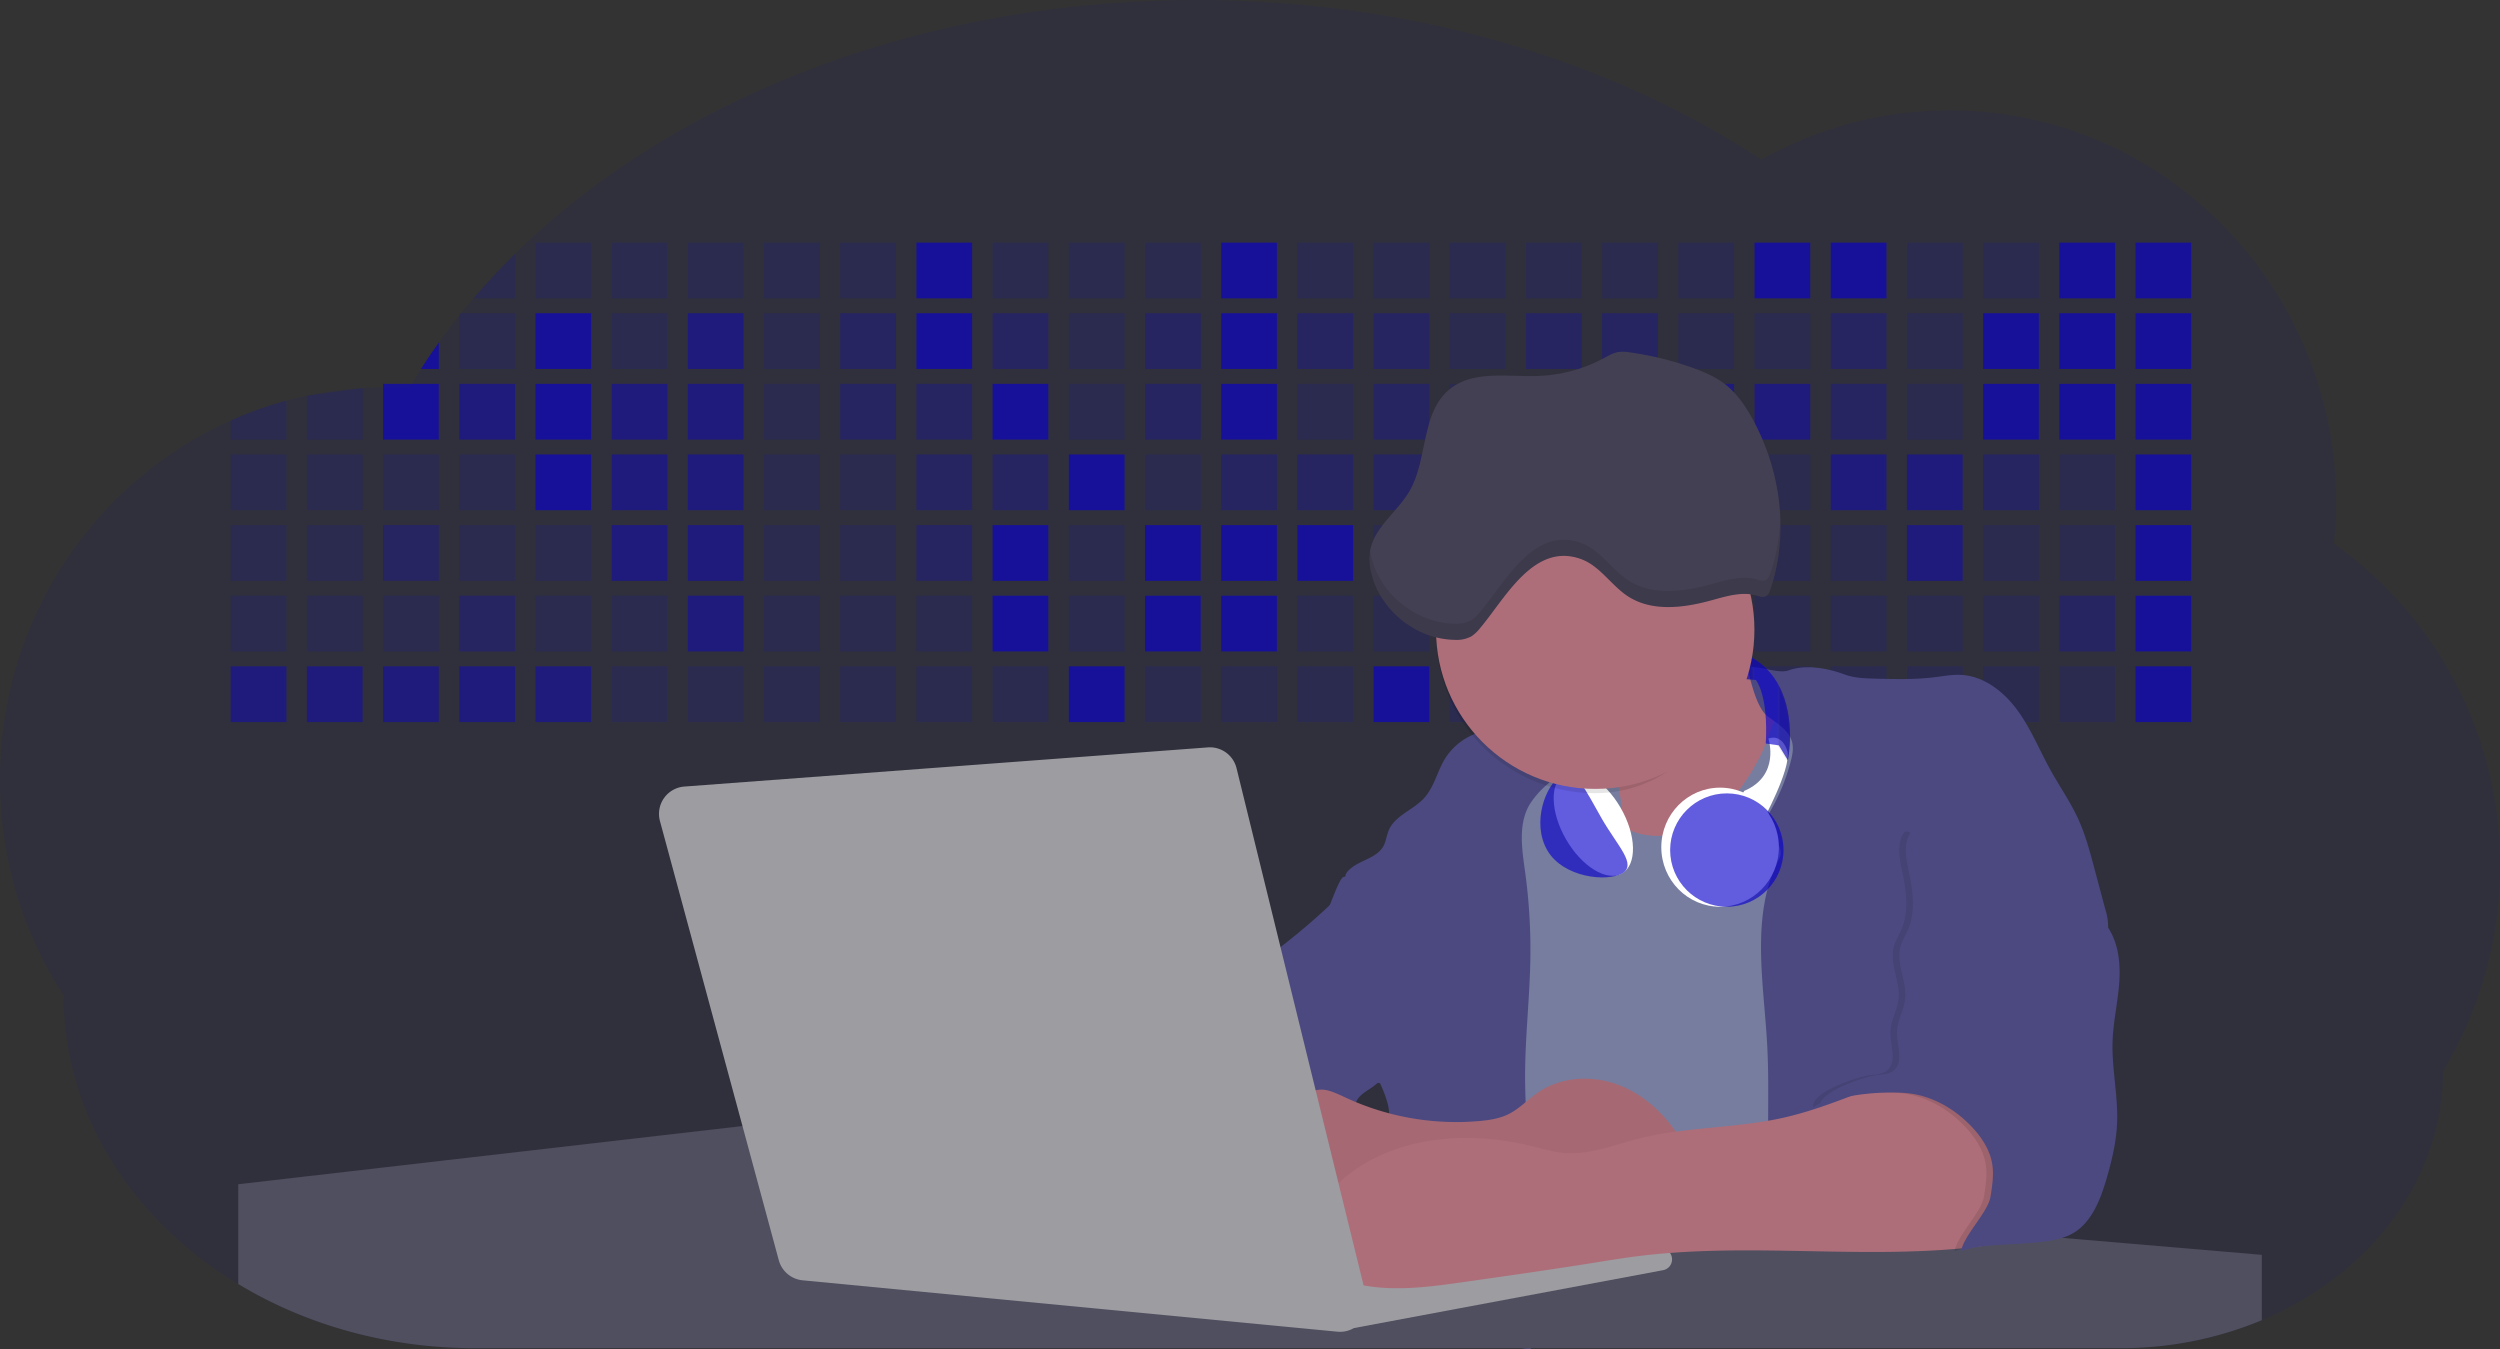 <svg id="aa7bae02-e79e-4d6b-a496-aba15f39787c" data-name="Layer 1" xmlns="http://www.w3.org/2000/svg" width="1144" height="617.32" viewBox="0 0 1144 617.32"><rect x="0" y="0" width="1144" height="617.32" fill="#333333" stroke="none"/><title>developer activity</title><path d="M1172,537.57a181.92,181.92,0,0,1-6.85,49.6,180.06,180.06,0,0,1-19.27,44.28c0,50.1-33.82,93.4-82.91,114a167.3,167.3,0,0,1-64.73,12.8H245.17c-40.25,0-77.55-10.86-108.14-29.36A185.76,185.76,0,0,1,112.2,711c-34-29.22-55.08-69.6-55.08-114.2A180.5,180.5,0,0,1,28,498.08c0-73.36,43.39-136.44,105.55-164.29a174.52,174.52,0,0,1,25.51-9.12q4.63-1.26,9.36-2.26a175.39,175.39,0,0,1,25.51-3.5q4.65-.29,9.35-.33H205c3.46,0,6.89.12,10.3.32l1.12-1.9q2.06-3.44,4.22-6.81,3.9-6.14,8.18-12.1,4.48-6.29,9.35-12.38l.83-1q2.76-3.44,5.64-6.8,9-10.49,19-20.35c72.11-70.68,185.08-116.18,312.08-116.18,98.82,0,189.15,27.55,258.34,73.07A174.18,174.18,0,0,1,920,191.86c97.74,0,177,80.37,177,179.51a184.9,184.9,0,0,1-1,18.78A180,180,0,0,1,1172,537.57Z" transform="translate(-28 -141.34)" fill="rgba(10, 0, 204, 0.64)" opacity="0.1"/><path d="M263.66,257.52v20.35h-19Q253.59,267.39,263.66,257.52Z" transform="translate(-28 -141.34)" fill="rgba(10, 0, 204, 0.64)" opacity="0.2"/><rect x="245.02" y="111.02" width="25.51" height="25.51" fill="rgba(10, 0, 204, 0.64)" opacity="0.2"/><rect x="279.88" y="111.02" width="25.51" height="25.51" fill="rgba(10, 0, 204, 0.64)" opacity="0.2"/><rect x="314.75" y="111.02" width="25.51" height="25.51" fill="rgba(10, 0, 204, 0.64)" opacity="0.2"/><rect x="349.61" y="111.02" width="25.51" height="25.51" fill="rgba(10, 0, 204, 0.64)" opacity="0.2"/><rect x="384.48" y="111.02" width="25.51" height="25.51" fill="rgba(10, 0, 204, 0.64)" opacity="0.2"/><rect x="419.35" y="111.02" width="25.51" height="25.51" fill="rgba(10, 0, 204, 0.64)"/><rect x="454.21" y="111.02" width="25.51" height="25.51" fill="rgba(10, 0, 204, 0.64)" opacity="0.2"/><rect x="489.08" y="111.02" width="25.51" height="25.51" fill="rgba(10, 0, 204, 0.64)" opacity="0.2"/><rect x="523.94" y="111.02" width="25.51" height="25.51" fill="rgba(10, 0, 204, 0.64)" opacity="0.2"/><rect x="558.81" y="111.02" width="25.51" height="25.51" fill="rgba(10, 0, 204, 0.64)"/><rect x="593.68" y="111.02" width="25.51" height="25.51" fill="rgba(10, 0, 204, 0.64)" opacity="0.2"/><rect x="628.54" y="111.02" width="25.51" height="25.51" fill="rgba(10, 0, 204, 0.64)" opacity="0.2"/><rect x="663.41" y="111.02" width="25.51" height="25.51" fill="rgba(10, 0, 204, 0.64)" opacity="0.2"/><rect x="698.28" y="111.02" width="25.51" height="25.51" fill="rgba(10, 0, 204, 0.64)" opacity="0.2"/><rect x="733.14" y="111.02" width="25.51" height="25.51" fill="rgba(10, 0, 204, 0.64)" opacity="0.2"/><rect x="768.01" y="111.02" width="25.51" height="25.51" fill="rgba(10, 0, 204, 0.64)" opacity="0.2"/><rect x="802.87" y="111.02" width="25.51" height="25.51" fill="rgba(10, 0, 204, 0.64)"/><rect x="837.74" y="111.02" width="25.51" height="25.51" fill="rgba(10, 0, 204, 0.64)"/><rect x="872.61" y="111.02" width="25.51" height="25.51" fill="rgba(10, 0, 204, 0.64)" opacity="0.2"/><rect x="907.47" y="111.02" width="25.51" height="25.51" fill="rgba(10, 0, 204, 0.64)" opacity="0.2"/><rect x="942.34" y="111.02" width="25.51" height="25.51" fill="rgba(10, 0, 204, 0.64)"/><rect x="977.2" y="111.02" width="25.51" height="25.51" fill="rgba(10, 0, 204, 0.64)"/><path d="M228.8,298.08v12.1h-8.18Q224.52,304,228.8,298.08Z" transform="translate(-28 -141.34)" fill="rgba(10, 0, 204, 0.64)"/><rect x="210.15" y="143.33" width="25.51" height="25.51" fill="rgba(10, 0, 204, 0.64)" opacity="0.2"/><rect x="245.02" y="143.33" width="25.51" height="25.51" fill="rgba(10, 0, 204, 0.64)"/><rect x="279.88" y="143.33" width="25.51" height="25.51" fill="rgba(10, 0, 204, 0.64)" opacity="0.2"/><rect x="314.75" y="143.33" width="25.51" height="25.51" fill="rgba(10, 0, 204, 0.64)" opacity="0.7"/><rect x="349.61" y="143.33" width="25.51" height="25.51" fill="rgba(10, 0, 204, 0.64)" opacity="0.2"/><rect x="384.48" y="143.33" width="25.51" height="25.51" fill="rgba(10, 0, 204, 0.64)" opacity="0.4"/><rect x="419.35" y="143.33" width="25.51" height="25.51" fill="rgba(10, 0, 204, 0.64)"/><rect x="454.21" y="143.33" width="25.51" height="25.51" fill="rgba(10, 0, 204, 0.64)" opacity="0.4"/><rect x="489.08" y="143.33" width="25.51" height="25.51" fill="rgba(10, 0, 204, 0.64)" opacity="0.2"/><rect x="523.94" y="143.33" width="25.51" height="25.51" fill="rgba(10, 0, 204, 0.64)" opacity="0.4"/><rect x="558.81" y="143.33" width="25.51" height="25.51" fill="rgba(10, 0, 204, 0.64)"/><rect x="593.68" y="143.33" width="25.51" height="25.51" fill="rgba(10, 0, 204, 0.64)" opacity="0.4"/><rect x="628.54" y="143.33" width="25.51" height="25.51" fill="rgba(10, 0, 204, 0.64)" opacity="0.4"/><rect x="663.41" y="143.33" width="25.51" height="25.51" fill="rgba(10, 0, 204, 0.64)" opacity="0.2"/><rect x="698.28" y="143.33" width="25.51" height="25.51" fill="rgba(10, 0, 204, 0.64)" opacity="0.4"/><rect x="733.14" y="143.33" width="25.51" height="25.51" fill="rgba(10, 0, 204, 0.64)" opacity="0.4"/><rect x="768.01" y="143.33" width="25.51" height="25.51" fill="rgba(10, 0, 204, 0.64)" opacity="0.2"/><rect x="802.87" y="143.33" width="25.51" height="25.51" fill="rgba(10, 0, 204, 0.64)" opacity="0.2"/><rect x="837.74" y="143.33" width="25.51" height="25.51" fill="rgba(10, 0, 204, 0.64)" opacity="0.4"/><rect x="872.61" y="143.33" width="25.51" height="25.51" fill="rgba(10, 0, 204, 0.64)" opacity="0.2"/><rect x="907.47" y="143.33" width="25.51" height="25.51" fill="rgba(10, 0, 204, 0.64)"/><rect x="942.34" y="143.33" width="25.51" height="25.51" fill="rgba(10, 0, 204, 0.64)"/><rect x="977.2" y="143.33" width="25.51" height="25.51" fill="rgba(10, 0, 204, 0.64)"/><path d="M159.06,324.67V342.5H133.55v-8.71A174.52,174.52,0,0,1,159.06,324.67Z" transform="translate(-28 -141.34)" fill="rgba(10, 0, 204, 0.64)" opacity="0.2"/><polygon points="165.93 177.57 165.93 201.16 140.42 201.16 140.42 181.07 165.93 177.57" fill="rgba(10, 0, 204, 0.64)" opacity="0.2"/><rect x="175.28" y="175.65" width="25.51" height="25.51" fill="rgba(10, 0, 204, 0.64)"/><rect x="210.15" y="175.65" width="25.51" height="25.51" fill="rgba(10, 0, 204, 0.64)" opacity="0.7"/><rect x="245.02" y="175.65" width="25.51" height="25.51" fill="rgba(10, 0, 204, 0.64)"/><rect x="279.88" y="175.65" width="25.51" height="25.51" fill="rgba(10, 0, 204, 0.64)" opacity="0.7"/><rect x="314.75" y="175.65" width="25.51" height="25.51" fill="rgba(10, 0, 204, 0.64)" opacity="0.7"/><rect x="349.61" y="175.65" width="25.51" height="25.51" fill="rgba(10, 0, 204, 0.64)" opacity="0.2"/><rect x="384.48" y="175.65" width="25.51" height="25.51" fill="rgba(10, 0, 204, 0.64)" opacity="0.4"/><rect x="419.35" y="175.65" width="25.51" height="25.51" fill="rgba(10, 0, 204, 0.64)" opacity="0.4"/><rect x="454.21" y="175.65" width="25.51" height="25.51" fill="rgba(10, 0, 204, 0.64)"/><rect x="489.08" y="175.65" width="25.51" height="25.51" fill="rgba(10, 0, 204, 0.64)" opacity="0.2"/><rect x="523.94" y="175.65" width="25.51" height="25.51" fill="rgba(10, 0, 204, 0.64)" opacity="0.4"/><rect x="558.81" y="175.65" width="25.51" height="25.51" fill="rgba(10, 0, 204, 0.64)"/><rect x="593.68" y="175.65" width="25.51" height="25.51" fill="rgba(10, 0, 204, 0.64)" opacity="0.2"/><rect x="628.54" y="175.65" width="25.51" height="25.51" fill="rgba(10, 0, 204, 0.64)" opacity="0.4"/><rect x="663.41" y="175.65" width="25.51" height="25.51" fill="rgba(10, 0, 204, 0.64)" opacity="0.2"/><rect x="698.28" y="175.65" width="25.51" height="25.51" fill="rgba(10, 0, 204, 0.64)"/><rect x="733.14" y="175.65" width="25.51" height="25.51" fill="rgba(10, 0, 204, 0.64)" opacity="0.2"/><rect x="768.01" y="175.65" width="25.51" height="25.51" fill="rgba(10, 0, 204, 0.64)" opacity="0.7"/><rect x="802.87" y="175.65" width="25.51" height="25.51" fill="rgba(10, 0, 204, 0.64)" opacity="0.7"/><rect x="837.74" y="175.65" width="25.51" height="25.51" fill="rgba(10, 0, 204, 0.64)" opacity="0.4"/><rect x="872.61" y="175.65" width="25.51" height="25.51" fill="rgba(10, 0, 204, 0.64)" opacity="0.2"/><rect x="907.47" y="175.65" width="25.51" height="25.51" fill="rgba(10, 0, 204, 0.64)"/><rect x="942.34" y="175.65" width="25.51" height="25.51" fill="rgba(10, 0, 204, 0.64)"/><rect x="977.2" y="175.65" width="25.51" height="25.51" fill="rgba(10, 0, 204, 0.64)"/><rect x="105.55" y="207.96" width="25.51" height="25.51" fill="rgba(10, 0, 204, 0.64)" opacity="0.2"/><rect x="140.42" y="207.96" width="25.51" height="25.51" fill="rgba(10, 0, 204, 0.64)" opacity="0.2"/><rect x="175.28" y="207.96" width="25.51" height="25.51" fill="rgba(10, 0, 204, 0.64)" opacity="0.2"/><rect x="210.15" y="207.96" width="25.51" height="25.51" fill="rgba(10, 0, 204, 0.64)" opacity="0.2"/><rect x="245.02" y="207.96" width="25.51" height="25.51" fill="rgba(10, 0, 204, 0.64)"/><rect x="279.88" y="207.96" width="25.51" height="25.51" fill="rgba(10, 0, 204, 0.64)" opacity="0.7"/><rect x="314.75" y="207.96" width="25.51" height="25.51" fill="rgba(10, 0, 204, 0.64)" opacity="0.7"/><rect x="349.61" y="207.96" width="25.51" height="25.51" fill="rgba(10, 0, 204, 0.64)" opacity="0.2"/><rect x="384.48" y="207.96" width="25.51" height="25.51" fill="rgba(10, 0, 204, 0.64)" opacity="0.2"/><rect x="419.35" y="207.96" width="25.51" height="25.51" fill="rgba(10, 0, 204, 0.64)" opacity="0.4"/><rect x="454.21" y="207.96" width="25.51" height="25.51" fill="rgba(10, 0, 204, 0.64)" opacity="0.4"/><rect x="489.08" y="207.96" width="25.51" height="25.51" fill="rgba(10, 0, 204, 0.64)"/><rect x="523.94" y="207.96" width="25.51" height="25.51" fill="rgba(10, 0, 204, 0.64)" opacity="0.2"/><rect x="558.81" y="207.96" width="25.51" height="25.51" fill="rgba(10, 0, 204, 0.64)" opacity="0.4"/><rect x="593.68" y="207.96" width="25.51" height="25.51" fill="rgba(10, 0, 204, 0.64)" opacity="0.4"/><rect x="628.54" y="207.96" width="25.51" height="25.51" fill="rgba(10, 0, 204, 0.64)" opacity="0.4"/><rect x="663.41" y="207.96" width="25.51" height="25.51" fill="rgba(10, 0, 204, 0.64)" opacity="0.4"/><rect x="698.28" y="207.96" width="25.51" height="25.51" fill="rgba(10, 0, 204, 0.64)" opacity="0.2"/><rect x="733.14" y="207.96" width="25.51" height="25.51" fill="rgba(10, 0, 204, 0.64)" opacity="0.2"/><rect x="768.01" y="207.96" width="25.51" height="25.51" fill="rgba(10, 0, 204, 0.64)" opacity="0.2"/><rect x="802.87" y="207.96" width="25.51" height="25.51" fill="rgba(10, 0, 204, 0.64)" opacity="0.2"/><rect x="837.74" y="207.96" width="25.51" height="25.51" fill="rgba(10, 0, 204, 0.64)" opacity="0.7"/><rect x="872.61" y="207.96" width="25.51" height="25.51" fill="rgba(10, 0, 204, 0.64)" opacity="0.7"/><rect x="907.47" y="207.96" width="25.51" height="25.51" fill="rgba(10, 0, 204, 0.64)" opacity="0.4"/><rect x="942.34" y="207.96" width="25.51" height="25.51" fill="rgba(10, 0, 204, 0.64)" opacity="0.2"/><rect x="977.2" y="207.96" width="25.51" height="25.51" fill="rgba(10, 0, 204, 0.64)"/><rect x="105.55" y="240.28" width="25.51" height="25.51" fill="rgba(10, 0, 204, 0.64)" opacity="0.2"/><rect x="140.42" y="240.28" width="25.51" height="25.51" fill="rgba(10, 0, 204, 0.64)" opacity="0.2"/><rect x="175.28" y="240.28" width="25.51" height="25.51" fill="rgba(10, 0, 204, 0.64)" opacity="0.4"/><rect x="210.15" y="240.28" width="25.51" height="25.51" fill="rgba(10, 0, 204, 0.64)" opacity="0.2"/><rect x="245.02" y="240.28" width="25.51" height="25.51" fill="rgba(10, 0, 204, 0.64)" opacity="0.2"/><rect x="279.88" y="240.28" width="25.51" height="25.51" fill="rgba(10, 0, 204, 0.64)" opacity="0.7"/><rect x="314.75" y="240.28" width="25.51" height="25.51" fill="rgba(10, 0, 204, 0.64)" opacity="0.7"/><rect x="349.61" y="240.28" width="25.51" height="25.51" fill="rgba(10, 0, 204, 0.64)" opacity="0.2"/><rect x="384.48" y="240.28" width="25.51" height="25.51" fill="rgba(10, 0, 204, 0.64)" opacity="0.2"/><rect x="419.35" y="240.28" width="25.51" height="25.51" fill="rgba(10, 0, 204, 0.64)" opacity="0.4"/><rect x="454.21" y="240.28" width="25.51" height="25.51" fill="rgba(10, 0, 204, 0.64)"/><rect x="489.08" y="240.28" width="25.51" height="25.51" fill="rgba(10, 0, 204, 0.64)" opacity="0.2"/><rect x="523.94" y="240.28" width="25.51" height="25.51" fill="rgba(10, 0, 204, 0.64)"/><rect x="558.81" y="240.28" width="25.51" height="25.51" fill="rgba(10, 0, 204, 0.64)"/><rect x="593.68" y="240.28" width="25.51" height="25.51" fill="rgba(10, 0, 204, 0.64)"/><rect x="628.54" y="240.28" width="25.51" height="25.51" fill="rgba(10, 0, 204, 0.64)" opacity="0.2"/><rect x="663.41" y="240.28" width="25.51" height="25.51" fill="rgba(10, 0, 204, 0.64)"/><rect x="698.28" y="240.28" width="25.51" height="25.51" fill="rgba(10, 0, 204, 0.64)" opacity="0.2"/><rect x="733.14" y="240.28" width="25.51" height="25.51" fill="rgba(10, 0, 204, 0.64)" opacity="0.2"/><rect x="768.01" y="240.28" width="25.51" height="25.51" fill="rgba(10, 0, 204, 0.64)" opacity="0.2"/><rect x="802.87" y="240.28" width="25.51" height="25.51" fill="rgba(10, 0, 204, 0.64)" opacity="0.2"/><rect x="837.74" y="240.28" width="25.51" height="25.51" fill="rgba(10, 0, 204, 0.64)" opacity="0.2"/><rect x="872.61" y="240.28" width="25.51" height="25.51" fill="rgba(10, 0, 204, 0.64)" opacity="0.7"/><rect x="907.47" y="240.28" width="25.51" height="25.51" fill="rgba(10, 0, 204, 0.64)" opacity="0.2"/><rect x="942.34" y="240.28" width="25.51" height="25.51" fill="rgba(10, 0, 204, 0.64)" opacity="0.2"/><rect x="977.2" y="240.28" width="25.51" height="25.51" fill="rgba(10, 0, 204, 0.64)"/><rect x="105.55" y="272.59" width="25.51" height="25.51" fill="rgba(10, 0, 204, 0.64)" opacity="0.2"/><rect x="140.42" y="272.59" width="25.51" height="25.51" fill="rgba(10, 0, 204, 0.64)" opacity="0.2"/><rect x="175.28" y="272.59" width="25.51" height="25.51" fill="rgba(10, 0, 204, 0.64)" opacity="0.2"/><rect x="210.15" y="272.59" width="25.51" height="25.51" fill="rgba(10, 0, 204, 0.64)" opacity="0.4"/><rect x="245.02" y="272.59" width="25.51" height="25.51" fill="rgba(10, 0, 204, 0.64)" opacity="0.2"/><rect x="279.88" y="272.59" width="25.51" height="25.51" fill="rgba(10, 0, 204, 0.64)" opacity="0.2"/><rect x="314.75" y="272.59" width="25.51" height="25.51" fill="rgba(10, 0, 204, 0.64)" opacity="0.7"/><rect x="349.61" y="272.59" width="25.51" height="25.51" fill="rgba(10, 0, 204, 0.64)" opacity="0.2"/><rect x="384.48" y="272.59" width="25.51" height="25.51" fill="rgba(10, 0, 204, 0.64)" opacity="0.2"/><rect x="419.35" y="272.59" width="25.51" height="25.51" fill="rgba(10, 0, 204, 0.64)" opacity="0.2"/><rect x="454.21" y="272.59" width="25.51" height="25.51" fill="rgba(10, 0, 204, 0.64)"/><rect x="489.08" y="272.59" width="25.51" height="25.51" fill="rgba(10, 0, 204, 0.64)" opacity="0.2"/><rect x="523.94" y="272.59" width="25.51" height="25.51" fill="rgba(10, 0, 204, 0.64)"/><rect x="558.81" y="272.59" width="25.51" height="25.51" fill="rgba(10, 0, 204, 0.64)"/><rect x="593.68" y="272.59" width="25.51" height="25.51" fill="rgba(10, 0, 204, 0.64)" opacity="0.2"/><rect x="628.54" y="272.59" width="25.51" height="25.51" fill="rgba(10, 0, 204, 0.64)" opacity="0.2"/><rect x="663.41" y="272.59" width="25.51" height="25.51" fill="rgba(10, 0, 204, 0.64)" opacity="0.2"/><rect x="698.28" y="272.59" width="25.51" height="25.51" fill="rgba(10, 0, 204, 0.64)" opacity="0.2"/><rect x="733.14" y="272.59" width="25.51" height="25.51" fill="rgba(10, 0, 204, 0.64)" opacity="0.2"/><rect x="768.01" y="272.59" width="25.51" height="25.51" fill="rgba(10, 0, 204, 0.64)" opacity="0.2"/><rect x="802.87" y="272.59" width="25.51" height="25.51" fill="rgba(10, 0, 204, 0.64)" opacity="0.2"/><rect x="837.74" y="272.59" width="25.51" height="25.51" fill="rgba(10, 0, 204, 0.64)" opacity="0.2"/><rect x="872.61" y="272.59" width="25.51" height="25.51" fill="rgba(10, 0, 204, 0.64)" opacity="0.2"/><rect x="907.47" y="272.59" width="25.51" height="25.51" fill="rgba(10, 0, 204, 0.64)" opacity="0.2"/><rect x="942.34" y="272.59" width="25.51" height="25.51" fill="rgba(10, 0, 204, 0.64)" opacity="0.4"/><rect x="977.2" y="272.59" width="25.51" height="25.51" fill="rgba(10, 0, 204, 0.64)"/><rect x="105.55" y="304.91" width="25.51" height="25.51" fill="rgba(10, 0, 204, 0.64)" opacity="0.7"/><rect x="140.42" y="304.91" width="25.51" height="25.51" fill="rgba(10, 0, 204, 0.64)" opacity="0.7"/><rect x="175.28" y="304.91" width="25.51" height="25.51" fill="rgba(10, 0, 204, 0.64)" opacity="0.7"/><rect x="210.15" y="304.91" width="25.51" height="25.51" fill="rgba(10, 0, 204, 0.64)" opacity="0.7"/><rect x="245.02" y="304.91" width="25.51" height="25.51" fill="rgba(10, 0, 204, 0.64)" opacity="0.7"/><rect x="279.88" y="304.91" width="25.51" height="25.51" fill="rgba(10, 0, 204, 0.64)" opacity="0.2"/><rect x="314.75" y="304.91" width="25.51" height="25.51" fill="rgba(10, 0, 204, 0.64)" opacity="0.2"/><rect x="349.61" y="304.91" width="25.51" height="25.51" fill="rgba(10, 0, 204, 0.64)" opacity="0.2"/><rect x="384.48" y="304.91" width="25.51" height="25.51" fill="rgba(10, 0, 204, 0.64)" opacity="0.2"/><rect x="419.35" y="304.91" width="25.51" height="25.51" fill="rgba(10, 0, 204, 0.64)" opacity="0.2"/><rect x="454.21" y="304.91" width="25.51" height="25.51" fill="rgba(10, 0, 204, 0.64)" opacity="0.2"/><rect x="489.08" y="304.91" width="25.51" height="25.51" fill="rgba(10, 0, 204, 0.64)"/><rect x="523.94" y="304.91" width="25.51" height="25.51" fill="rgba(10, 0, 204, 0.64)" opacity="0.2"/><rect x="558.81" y="304.91" width="25.51" height="25.51" fill="rgba(10, 0, 204, 0.64)" opacity="0.2"/><rect x="593.68" y="304.91" width="25.51" height="25.51" fill="rgba(10, 0, 204, 0.64)" opacity="0.2"/><rect x="628.54" y="304.91" width="25.51" height="25.51" fill="rgba(10, 0, 204, 0.64)"/><rect x="663.41" y="304.91" width="25.51" height="25.51" fill="rgba(10, 0, 204, 0.64)" opacity="0.2"/><rect x="698.28" y="304.91" width="25.51" height="25.51" fill="rgba(10, 0, 204, 0.64)" opacity="0.2"/><rect x="733.14" y="304.91" width="25.51" height="25.51" fill="rgba(10, 0, 204, 0.64)" opacity="0.2"/><rect x="768.01" y="304.91" width="25.51" height="25.51" fill="rgba(10, 0, 204, 0.64)" opacity="0.2"/><rect x="802.87" y="304.91" width="25.51" height="25.51" fill="rgba(10, 0, 204, 0.64)" opacity="0.2"/><rect x="837.74" y="304.91" width="25.51" height="25.51" fill="rgba(10, 0, 204, 0.64)" opacity="0.2"/><rect x="872.61" y="304.91" width="25.51" height="25.51" fill="rgba(10, 0, 204, 0.64)" opacity="0.2"/><rect x="907.47" y="304.91" width="25.51" height="25.51" fill="rgba(10, 0, 204, 0.64)" opacity="0.2"/><rect x="942.34" y="304.91" width="25.51" height="25.51" fill="rgba(10, 0, 204, 0.64)" opacity="0.2"/><rect x="977.2" y="304.91" width="25.51" height="25.51" fill="rgba(10, 0, 204, 0.64)"/><circle cx="734.52" cy="363.89" r="34.87" fill="#767d9f"/><path d="M760.71,460.87q5.22,22.78,8.86,45.9c.73,4.58,1.38,9.41-.28,13.74-1.39,3.61-4.22,6.43-6.44,9.59s-3.9,7.21-2.55,10.83,5.29,5.6,9.05,6.62c10.76,2.9,22.23.79,32.94-2.35a53.29,53.29,0,0,0,13.81-5.72c4.54-2.88,8.26-6.88,11.68-11,15.61-18.93,25.83-41.65,35.45-64.23a39.12,39.12,0,0,1-33.11-13.34c-3.94-4.63-6.83-11.08-4.61-16.74-6.51,3.57-14.24,3.81-21.25,6.25a75.49,75.49,0,0,0-12.5,6.15q-7.18,4.15-14.28,8.46C772.07,458.29,767,461.19,760.71,460.87Z" transform="translate(-28 -141.34)" fill="#ae6e79"/><path d="M833.64,487.05c-6.11,11.89-14.06,23.32-25.41,30.4s-26.63,9-38,2c-5.6-3.42-9.84-8.62-14.73-13s-11-8.13-17.57-7.56c-7.24.63-12.91,6.28-17.76,11.69-7.36,8.22-14.47,16.79-19.68,26.52-10,18.7-12.37,40.56-11.93,61.76s3.51,42.29,3.58,63.49c.1,26.08-4.32,51.95-8.79,77.64,41.1-5.06,82.25,6,123.44,10.19,26.36,2.71,52.92,2.65,79.42,2.58,4.66,0,9.62-.12,13.5-2.7a18.2,18.2,0,0,0,5.59-6.64c3.66-6.75,5.13-14.45,6.15-22.06,2.59-19.22,2.67-38.68,2.74-58.08.18-47,.35-94.17-5.62-140.8-1.47-11.47-3.35-23-7.75-33.73s-11.58-20.6-21.62-26.35c-6.45-3.7-21.4-10.14-29-6.41C841.67,460.15,837.73,479.09,833.64,487.05Z" transform="translate(-28 -141.34)" fill="#767d9f"/><path d="M836.68,619.77c-1.55-29-7.86-59.95,5.57-85.69,3.3-6.32-8.54-14.21-4.88-20.33a92.08,92.08,0,0,0,10.06-23.93c.76-2.89,1.37-5.95.65-8.85-1.33-5.29-6.56-8.44-11-11.66-4.9-3.56-7.42-14.41-9-20.28s12.57,1.2,18.26-.89c7.9-2.89,17.94-1.07,25.82,1.86,4.4,1.62,9.18,1.76,13.87,1.88,9.11.24,18.25.47,27.29-.65,4.06-.51,8.13-1.28,12.21-1.05,10.41.59,19.46,7.71,25.62,16.13s10.08,18.23,15.13,27.35c4.21,7.6,9.23,14.78,12.82,22.69,3.18,7,5.19,14.52,7.18,22l5.13,19.19a25.58,25.58,0,0,1,1.26,8.51c-.26,3.07-1.62,5.93-3,8.66A164.12,164.12,0,0,1,971,603.2c-10.79,13.23-23.89,25.16-30.3,41-2.5,6.17-3.89,12.73-5.16,19.27a707.94,707.94,0,0,0-10.9,79.15,174.2,174.2,0,0,0-36.52-12.21,177.61,177.61,0,0,0-19-3c-5.59-.58-12.8.52-18.12-1-8.9-2.53-9.88-17.58-11.23-25.46-2.16-12.55-2.59-25.32-2.67-38C837,648.53,837.45,634.14,836.68,619.77Z" transform="translate(-28 -141.34)" fill="#4c4981"/><path d="M641.23,565.54c4.21,24,8.85,48.07,18,70.62-.23.22-.46.42-.69.62-.81.69-1.65,1.34-2.53,2-2.05,1.44-4.3,2.66-6,4.54a8,8,0,0,0-1.5,2.45,5.48,5.48,0,0,0,0,4.47c-4.77,2.11-10.31,1.46-15.66,1.26-4.61-.17-9.08,0-12.78,2.53-5.14,3.54-6.69,10.34-7.52,16.52q-.46,3.38-.79,6.77-.32,3.15-.52,6.32a188.61,188.61,0,0,0-.19,21q.08,1.92.21,3.84c-16.34-.39-31.23-8.91-45.32-17.19-3.22-1.89-6.54-3.88-8.63-7A15.8,15.8,0,0,1,555,674c0-.51.09-1,.16-1.52a41.58,41.58,0,0,1,2.29-8.68,107.2,107.2,0,0,1,19.19-32.65c3.58-4.18,7.61-8.27,9.28-13.52.73-2.29,1-4.72,1.74-7,3.32-9.88,15.3-14.55,19.4-24.14,1-2.29,1.46-4.8,2.7-7a17.63,17.63,0,0,1,4.25-4.75c.73-.61,1.49-1.2,2.24-1.79q10.54-8.26,20.31-17.45,1.82-1.71,3.6-3.46A59.48,59.48,0,0,0,641.23,565.54Z" transform="translate(-28 -141.34)" fill="#4c4981"/><path d="M742,494.56c-1.44,1.52-3,2.95-4.53,4.37l-.41.37-1.62,1.5a39,39,0,0,0-7.55,8.79l-.17.28c-5.1,9.13-3.21,20.37-1.79,30.74a261.55,261.55,0,0,1,2.37,39c-.26,18-2.38,35.88-2.42,53.86,0,4.08.09,8.15.27,12.23.29,6.63.79,13.25,1.39,19.87.65,7.26,1.43,14.51,2.16,21.76.58,5.61,1.13,11.21,1.59,16.81.23,2.9.45,5.79.63,8.69.21,3.4.38,6.81.48,10.21h0c.07,2.16.11,4.31.11,6.47,0,1.23,0,2.45,0,3.67q0,3.51-.19,7-.2,4.49-.61,9c-.31,3.27-.86,6.84-3.16,9.14-.14.14-.29.27-.44.4l-3.24-.4a332.72,332.72,0,0,0-67.3-1.2c.49-3.38.94-6.75,1.38-10.14.2-1.6.4-3.21.59-4.82q.33-2.76.63-5.52c.23-2,.44-4,.64-6q.78-7.73,1.37-15.47.87-11.29,1.32-22.62.22-5.41.34-10.83.17-6.72.16-13.45,0-6.54-.11-13.1c0-1.44-.06-2.88-.18-4.31a27.35,27.35,0,0,0-.53-3.83,49.87,49.87,0,0,0-3-8.48c-.22-.52-.43-1-.64-1.55-.12-.27-.23-.55-.34-.82,5.76-5.13,9.86-12,13.8-18.76,6.39-10.89,12.93-22.26,14-34.84s-5.18-26.71-17.2-30.55c-3.27-1-6.73-1.28-10.1-1.87-3.18-.56-9.81-1.83-13.49-4.11q-3,3.08-6,6.05a22.15,22.15,0,0,1,2.17-8.71l1.42.07a2.71,2.71,0,0,1-.16-1c0-1.07.74-2.28,2.32-3.62,4.71-4,12.12-4.89,15.09-10.3,1.24-2.25,1.45-4.93,2.45-7.29,2.87-6.73,11.11-9.21,16.07-14.59s6.2-13,10.21-19a28.62,28.62,0,0,1,12-10c.4-.19.81-.38,1.22-.55,8.3-3.55,18.16-4.36,26.76-4.34,3.34,0,12,.1,16.24,1.79a5.32,5.32,0,0,1,1.85,1.13C752.37,480.61,745.34,491,742,494.56Z" transform="translate(-28 -141.34)" fill="#4c4981"/><path d="M642.72,542.69a60.88,60.88,0,0,1,46.74,4.87c7.2,4,13.66,9.58,17.62,16.78,5.95,10.8,5.69,23.82,5.27,36.15-.21,6.17-.48,12.56-3.2,18.1C706,625,700.06,629.4,694,633a42.24,42.24,0,0,1-12.32,5.33c-6.72,1.46-13.7.22-20.47-1-7.36-1.36-15.26-3-20.37-8.48-3-3.18-4.64-7.31-6.26-11.35q-3.49-8.75-7-17.48c-4.05-10.11-5.42-18.52-.07-28.37,2.43-4.49,5.4-8.69,7.8-13.21C636.51,556.14,640.81,543.28,642.72,542.69Z" transform="translate(-28 -141.34)" fill="#4c4981"/><path d="M1063,715.56v29.9a167.3,167.3,0,0,1-64.73,12.8H728.58c-.14.14-.29.27-.44.4l-3.24-.4H245.17c-40.25,0-77.55-10.86-108.14-29.36V683.25l230.72-26.63.18,0L502.29,668l34.77,3,18.06,1.53,37.38,3.17,19.23,1.63,28,2.38,3.94.33,20.18,1.71L691.23,684l38.5,3.26,64.18,5.45,45.15,3.83,74.14,6.29,14.1,1.19,1.52.13,1.32.11,18.62,1.58,20.44,1.74,2.37.2Z" transform="translate(-28 -141.34)" fill="#504f60"/><polygon points="764 573.12 474.86 523.77 463.65 580.46 596.19 596.33 637 601.44 749.26 579.33 764 573.12" fill="#9c9ca1"/><path d="M642.33,739.94l144.86-27.23a5,5,0,0,1,5.94,4.93h0a5,5,0,0,1-4.09,4.93L647.57,749.06Z" transform="translate(-28 -141.34)" fill="#9c9ca1"/><path d="M705.17,654.31c4.51-.42,9.08-1.13,13.14-3.13,5-2.49,8.89-6.78,13.52-9.94,10.18-7,23.8-7.94,35.47-3.92s21.41,12.63,28.23,22.91c4.53,6.85,7.93,15.59,4.73,23.15a30.51,30.51,0,0,1-4.12,6.44l-8.34,10.9a29,29,0,0,1-5.66,6.09c-3.12,2.27-7,3.2-10.82,3.76-10.15,1.48-20.48.64-30.71,1.32-17.57,1.17-34.73,6.83-52.34,6.64-10.12-.11-20.11-2.15-30-4.19l-43.77-9c-7.62-1.56-16.23-3.84-19.82-10.75-1.61-3.11-1.91-6.71-2.1-10.21-.52-9.64,0-20.36,6.68-27.31,6.28-6.52,16.21-8.58,23.71-13.4,9.18-5.91,12.21-4,21.89.44A120,120,0,0,0,705.17,654.31Z" transform="translate(-28 -141.34)" fill="#ae6e79"/><path d="M705.17,654.31c4.51-.42,9.08-1.13,13.14-3.13,5-2.49,8.89-6.78,13.52-9.94,10.18-7,23.8-7.94,35.47-3.92s21.41,12.63,28.23,22.91c4.53,6.85,7.93,15.59,4.73,23.15a30.51,30.51,0,0,1-4.12,6.44l-8.34,10.9a29,29,0,0,1-5.66,6.09c-3.12,2.27-7,3.2-10.82,3.76-10.15,1.48-20.48.64-30.71,1.32-17.57,1.17-34.73,6.83-52.34,6.64-10.12-.11-20.11-2.15-30-4.19l-43.77-9c-7.62-1.56-16.23-3.84-19.82-10.75-1.61-3.11-1.91-6.71-2.1-10.21-.52-9.64,0-20.36,6.68-27.31,6.28-6.52,16.21-8.58,23.71-13.4,9.18-5.91,12.21-4,21.89.44A120,120,0,0,0,705.17,654.31Z" transform="translate(-28 -141.34)" opacity="0.05"/><path d="M880.94,640.6c-12.28,4.75-24.63,9.52-37.49,12.35-21.56,4.75-44.12,4-65.51,9.43-11.3,2.88-22.53,7.52-34.14,6.58-5.19-.42-10.2-2-15.25-3.2-28.37-7-60.62-4.73-83.66,13.27-7.88,6.15-14.33,13.82-20.18,22a14.7,14.7,0,0,0,5.91,21.88A86.62,86.62,0,0,0,659,730.48c13.13,1.16,26.32-.7,39.38-2.56,19.38-2.75,38.77-5.51,58.1-8.6,6.94-1.11,13.88-2.26,20.86-3.14,50.23-6.35,101.37,1.37,151.73-3.93,5.09-.54,10.27-1.24,14.9-3.41,11.72-5.5,17.52-20,15.1-32.74s-11.76-23.33-23-29.83c-9.42-5.47-19.58-7.68-30.07-10C896.26,634,890.32,637,880.94,640.6Z" transform="translate(-28 -141.34)" fill="#ae6e79"/><path d="M988.67,564.44c5.54,7.26,6.72,17,6.12,26.09s-2.76,18.08-3.08,27.21c-.44,12.52,2.58,25,2.07,37.48-.36,8.73-2.43,17.29-4.88,25.67-2.89,9.89-7.07,20.52-16.2,25.27-12.12,6.31-37.54,2.76-50.29,7.7,1.16-7.23,12.28-17.7,13.44-24.93.8-5,1.61-10.14.75-15.15-1.1-6.39-4.85-12.06-9.3-16.78-7.08-7.51-16.32-13.16-26.47-15s-35-.33-43.12,6.08c-1-6.62,17.6-13,24.14-14.43,3.26-.73,7-.32,9.61-2.39,5-3.92,1.37-11.73,1.61-18,.19-5,3.11-9.58,3.7-14.58,1-8-4.22-16.15-2.17-24,.76-2.9,2.45-5.45,3.62-8.21,3.56-8.45,2-18.09.1-27.07-1.18-5.64-2.33-12,.81-16.81,2.91-4.49,11.17,11.5,16.46,10.76,17.47-2.45,33.28-15.4,47.39-4.8,7.19,5.4,8.13,11,11,18.71C976.77,554.6,984,558.36,988.67,564.44Z" transform="translate(-28 -141.34)" opacity="0.1"/><path d="M991.67,564.44c5.54,7.26,6.72,17,6.12,26.09s-2.76,18.08-3.08,27.21c-.44,12.52,2.58,25,2.07,37.48-.36,8.73-2.43,17.29-4.88,25.67-2.89,9.89-7.07,20.52-16.2,25.27-12.12,6.31-37.54,2.76-50.29,7.7,1.16-7.23,12.28-17.7,13.44-24.93.8-5,1.61-10.14.75-15.15-1.1-6.39-4.85-12.06-9.3-16.78-7.08-7.51-16.32-13.16-26.47-15s-35-.33-43.12,6.08c-1-6.62,17.6-13,24.14-14.43,3.26-.73,7-.32,9.61-2.39,5-3.92,1.37-11.73,1.61-18,.19-5,3.11-9.58,3.7-14.58,1-8-4.22-16.15-2.17-24,.76-2.9,2.45-5.45,3.62-8.21,3.56-8.45,2-18.09.1-27.07-1.18-5.64-2.33-12,.81-16.81,2.91-4.49,8.6-6.19,13.89-6.94a68.42,68.42,0,0,1,50,12.9c7.19,5.4,8.13,11,11,18.71C979.77,554.6,987,558.36,991.67,564.44Z" transform="translate(-28 -141.34)" fill="#4c4981"/><path d="M330,517.06,384.37,718a12.55,12.55,0,0,0,10.91,9.21L640,750.72a12.54,12.54,0,0,0,13.38-15.48L593.84,492.86a12.54,12.54,0,0,0-13.12-9.51L341.13,501.27A12.54,12.54,0,0,0,330,517.06Z" transform="translate(-28 -141.34)" fill="#9c9ca1"/><ellipse cx="787.11" cy="387.68" rx="26.9" ry="27.25" fill="#fff"/><path d="M837.2,479.31s5.67,16.86-11.06,23.95L824,507l10.48,10.34S847.4,493.77,846,485.4C846,485.4,844,476.9,837.2,479.31Z" transform="translate(-28 -141.34)" fill="#fff"/><circle cx="790.2" cy="388.99" r="25.94" fill="rgba(10, 0, 204, 0.64)"/><path d="M846.13,489.23l-4.12-6.8-6-.85c1.28-22.39-4.53-29.06-4.53-29.06l-1.35-.13-5.88-.57-11.06-11.48v-3.26c15.54,1.85,24.13,9.23,28.77,17.88C850.16,470.14,846.13,489.23,846.13,489.23Z" transform="translate(-28 -141.34)" fill="rgba(10, 0, 204, 0.64)"/><path d="M830.18,448.27v4.12l-5.88-.57-11.06-11.48S830.35,444.17,830.18,448.27Z" transform="translate(-28 -141.34)" stroke="#4c4981" stroke-miterlimit="10" opacity="0.1"/><path d="M846.13,489.23l-4.12-6.8V455C850.16,470.14,846.13,489.23,846.13,489.23Z" transform="translate(-28 -141.34)" stroke="#4c4981" stroke-miterlimit="10" opacity="0.1"/><ellipse cx="757.11" cy="518.2" rx="14.43" ry="26.32" transform="translate(-185.67 306.64) rotate(-30)" fill="#fff"/><path d="M761,516c7.27,12.59,16.19,21,9.29,25s-27,2-34.27-10.6-.67-30,6.23-34S753.72,503.38,761,516Z" transform="translate(-28 -141.34)" fill="rgba(10, 0, 204, 0.64)"/><path d="M825.73,425.3c0,40.23-27.53,79-67.76,79a72.85,72.85,0,0,1,0-145.7C798.2,358.64,825.73,385.06,825.73,425.3Z" transform="translate(-28 -141.34)" opacity="0.1"/><circle cx="729.97" cy="288.15" r="72.85" fill="#ae6e79"/><path d="M751.57,397.21c8.67,3.19,13.8,12.15,21.58,17.14,11,7,25.32,5.19,37.88,1.73,7-1.91,14.32-4.24,21.21-2.12a6,6,0,0,0,3.23.46c1.5-.43,2.24-2.09,2.73-3.57,8.52-25.4,4.69-54.17-8.17-77.67-3.32-6.06-7.3-11.92-12.78-16.13-4.32-3.31-9.4-5.48-14.52-7.33a145,145,0,0,0-28.88-7.13,17.94,17.94,0,0,0-5.27-.17c-2.41.39-4.57,1.69-6.72,2.85A68.78,68.78,0,0,1,732,313.38c-14,.53-30-2.77-40.79,6.21-13,10.77-9.76,31.78-18.19,46.4-5.58,9.67-16.34,16.69-18.11,27.7a25.57,25.57,0,0,0,.63,10.07c4.12,16.94,20.52,30.06,38,30.37a14.42,14.42,0,0,0,7.76-1.59,17.55,17.55,0,0,0,4.09-3.89C716.84,415.09,729.94,389.25,751.57,397.21Z" transform="translate(-28 -141.34)" fill="#444053"/><path d="M838.2,403.48c-.49,1.48-1.23,3.14-2.73,3.57a6,6,0,0,1-3.23-.46c-6.89-2.12-14.25.21-21.2,2.12-12.57,3.46-26.92,5.31-37.88-1.73-7.79-5-12.91-14-21.59-17.14-21.63-8-34.73,17.88-46.21,31.44a17.55,17.55,0,0,1-4.09,3.89,14.42,14.42,0,0,1-7.76,1.59c-17.42-.31-33.83-13.43-38-30.37-.23-1-.43-2-.58-3,0,.09,0,.17-.05.26a25.57,25.57,0,0,0,.63,10.07c4.12,16.94,20.53,30.06,38,30.37a14.42,14.42,0,0,0,7.76-1.59,17.55,17.55,0,0,0,4.09-3.89c11.48-13.56,24.58-39.4,46.21-31.44,8.68,3.19,13.8,12.15,21.59,17.14,11,7,25.31,5.19,37.88,1.73,7-1.91,14.31-4.24,21.2-2.12a6,6,0,0,0,3.23.46c1.5-.43,2.24-2.09,2.73-3.57a90.29,90.29,0,0,0,4.48-32.26A88.8,88.8,0,0,1,838.2,403.48Z" transform="translate(-28 -141.34)" opacity="0.1"/></svg>